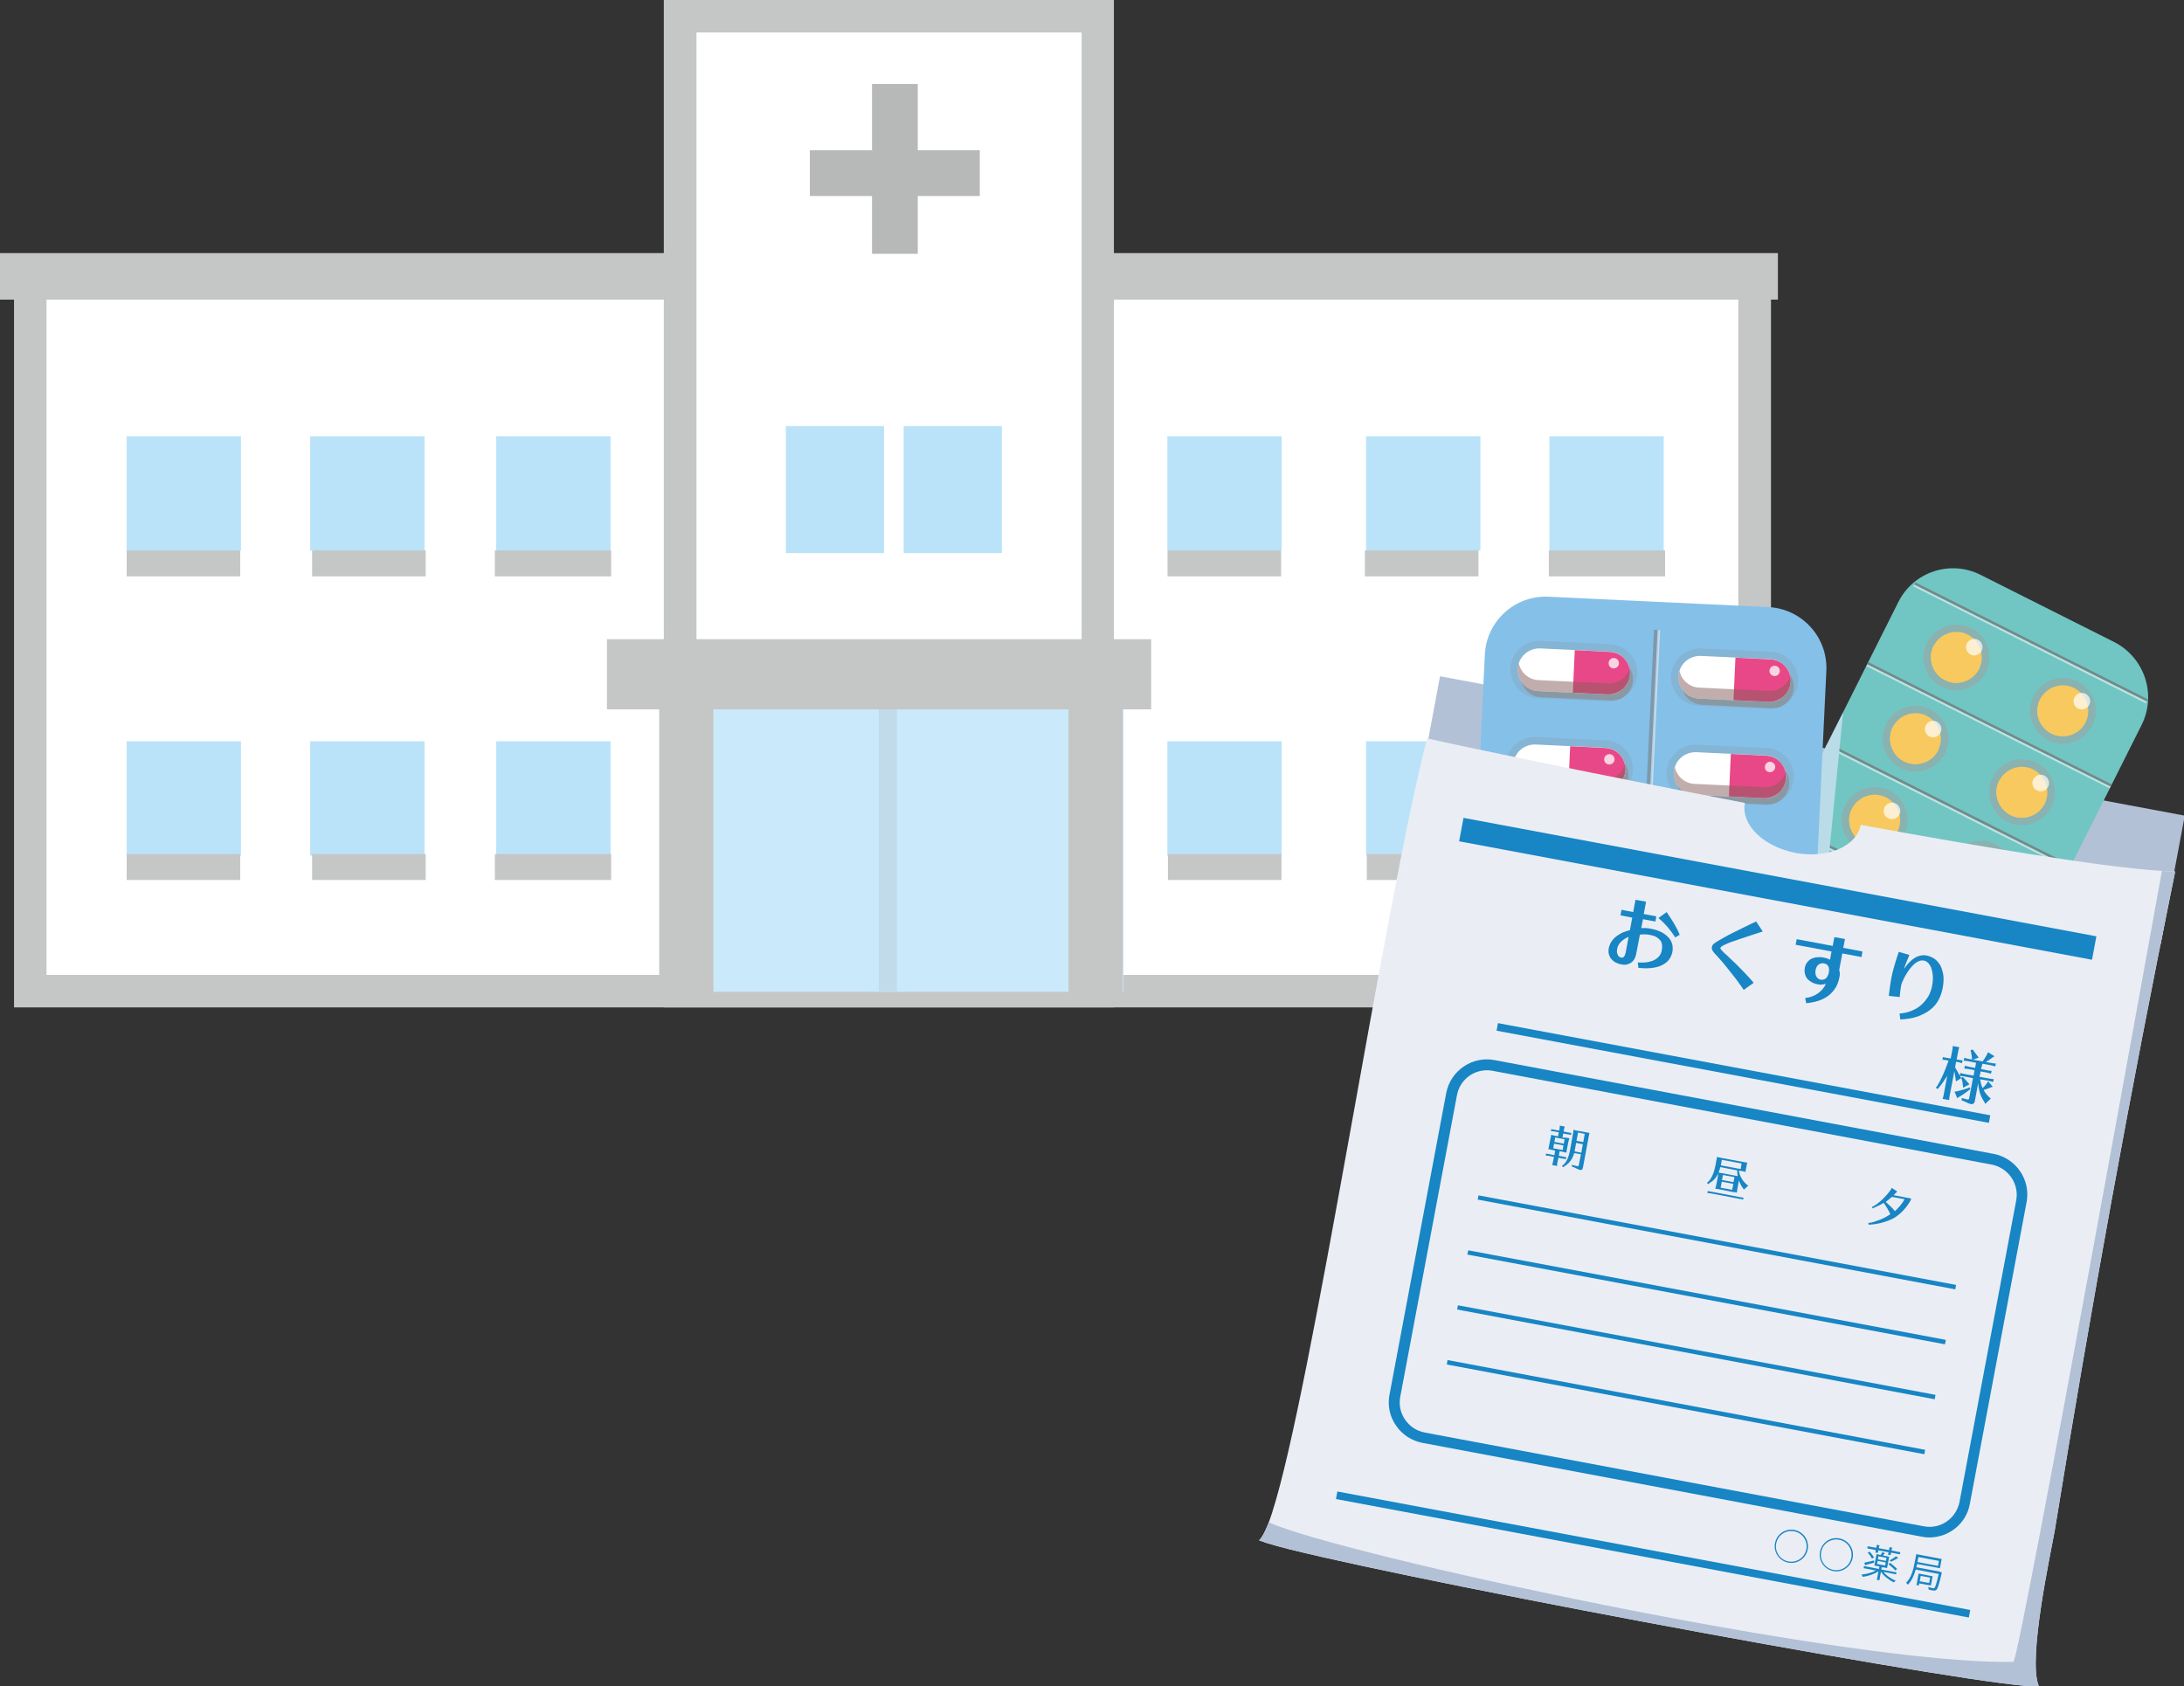 <?xml version="1.0" encoding="utf-8"?>
<!-- Generator: Adobe Illustrator 27.0.1, SVG Export Plug-In . SVG Version: 6.00 Build 0)  -->
<svg version="1.1" id="_x31_" xmlns="http://www.w3.org/2000/svg" xmlns:xlink="http://www.w3.org/1999/xlink" x="0px" y="0px"
	 viewBox="0 0 113.64 87.74" style="enable-background:new 0 0 113.64 87.74;" xml:space="preserve">
<rect x="0" y="0" width="113.64" height="87.74" fill="#333333" stroke="none"/>
<style type="text/css">
	.st0{fill:#FFFFFF;}
	.st1{fill:#C5C6C6;}
	.st2{fill:#BAE3F9;}
	.st3{fill:#CAE9FA;}
	.st4{fill:#C2DBEA;}
	.st5{fill:#B7B8B8;}
	.st6{fill:#B3C1D7;}
	.st7{fill:#71C6C3;}
	.st8{opacity:0.69;}
	.st9{fill:#727171;}
	.st10{opacity:0.53;}
	.st11{opacity:0.53;fill:#9FA0A0;}
	.st12{fill:#F7C95F;}
	.st13{opacity:0.7;fill:#FFFFFF;}
	.st14{fill:#B9DCE8;}
	.st15{fill:#85C0E9;}
	.st16{opacity:0.49;fill:#727171;}
	.st17{opacity:0.5;fill:#FFFFFF;}
	.st18{opacity:0.85;}
	.st19{opacity:0.76;fill:#8A8A8A;}
	.st20{opacity:0.2;fill:#8A8A8A;}
	.st21{fill:#E84887;}
	.st22{opacity:0.5;fill:#875C5D;}
	.st23{opacity:0.76;fill:#FFFFFF;}
	.st24{fill:#EAEEF4;}
	.st25{fill:#1885C5;}
</style>
<g>
	<g>
		<g>
			<g>
				<rect x="1.57" y="14.15" class="st0" width="89.72" height="37.43"/>
				<path class="st1" d="M92.14,52.42H0.73V13.3h91.42V52.42z M2.42,50.73h88.03V14.99H2.42V50.73z"/>
			</g>
			<rect y="13.17" class="st1" width="92.51" height="2.42"/>
			<g>
				<rect x="35.39" y="0.85" class="st0" width="21.73" height="50.73"/>
				<path class="st1" d="M57.97,52.42H34.54V0h23.42V52.42z M36.24,50.73h20.04V1.69H36.24V50.73z"/>
			</g>
			<g>
				<rect x="40.89" y="22.17" class="st2" width="5.11" height="6.61"/>
				<rect x="47.02" y="22.17" class="st2" width="5.11" height="6.61"/>
			</g>
			<rect x="6.59" y="22.7" class="st2" width="5.95" height="5.95"/>
			<rect x="16.14" y="22.7" class="st2" width="5.95" height="5.95"/>
			<rect x="25.82" y="22.7" class="st2" width="5.95" height="5.95"/>
			<rect x="60.74" y="22.7" class="st2" width="5.95" height="5.95"/>
			<rect x="71.08" y="22.7" class="st2" width="5.95" height="5.95"/>
			<rect x="80.62" y="22.7" class="st2" width="5.95" height="5.95"/>
			<rect x="6.59" y="38.57" class="st2" width="5.95" height="5.95"/>
			<rect x="16.14" y="38.57" class="st2" width="5.95" height="5.95"/>
			<rect x="25.82" y="38.57" class="st2" width="5.95" height="5.95"/>
			<rect x="60.74" y="38.57" class="st2" width="5.95" height="5.95"/>
			<rect x="71.08" y="38.57" class="st2" width="5.95" height="5.95"/>
			<rect x="80.62" y="38.57" class="st2" width="5.95" height="5.95"/>
			<rect x="34.48" y="34.83" class="st3" width="23.98" height="16.78"/>
			<rect x="45.73" y="36.01" class="st4" width="0.94" height="15.62"/>
			<rect x="34.3" y="35.2" class="st1" width="2.82" height="16.47"/>
			<rect x="55.6" y="35.2" class="st1" width="2.82" height="16.47"/>
			<rect x="31.58" y="33.26" class="st1" width="28.32" height="3.65"/>
		</g>
		<g>
			<rect x="42.14" y="7.82" class="st5" width="8.84" height="2.38"/>
			
				<rect x="42.14" y="7.59" transform="matrix(-1.836970e-16 1 -1 -1.836970e-16 55.344 -37.773)" class="st5" width="8.84" height="2.38"/>
		</g>
	</g>
	<g>
		<rect x="6.59" y="28.64" class="st1" width="5.91" height="1.35"/>
		<rect x="16.24" y="28.64" class="st1" width="5.91" height="1.35"/>
		<rect x="25.75" y="28.64" class="st1" width="6.05" height="1.35"/>
		<rect x="6.59" y="44.44" class="st1" width="5.91" height="1.35"/>
		<rect x="16.24" y="44.44" class="st1" width="5.91" height="1.35"/>
		<rect x="25.75" y="44.44" class="st1" width="6.05" height="1.35"/>
	</g>
	<g>
		<rect x="60.75" y="28.64" class="st1" width="5.91" height="1.35"/>
		<rect x="71.02" y="28.64" class="st1" width="5.91" height="1.35"/>
		<rect x="80.59" y="28.64" class="st1" width="6.05" height="1.35"/>
		<rect x="60.77" y="44.44" class="st1" width="5.91" height="1.35"/>
		<rect x="71.12" y="44.44" class="st1" width="5.91" height="1.35"/>
		<rect x="80.53" y="44.44" class="st1" width="6.05" height="1.35"/>
	</g>
</g>
<g>
	
		<rect x="73.93" y="38.8" transform="matrix(0.983 0.184 -0.184 0.983 9.395 -16.555)" class="st6" width="39.42" height="6.8"/>
	<path class="st7" d="M111.44,37.71l-1.59,3.17l-0.05,0.1l-2.06,4.1l-0.05,0.1l-2.06,4.1l-0.05,0.1l-2.06,4.1l-0.05,0.1l-1.58,3.14
		c-0.79,1.57-2.7,2.2-4.27,1.41l-4.44-2.23l-2.54-1.28c-1.57-0.79-2.2-2.7-1.41-4.27l1.58-3.14l0.05-0.1l2.06-4.1l2.11-4.21
		l0.05-0.1l1.69-3.37l0.37-0.74l0.05-0.1l1.59-3.17c0.79-1.57,2.7-2.2,4.27-1.41l6.98,3.51C111.59,34.23,112.22,36.14,111.44,37.71z
		"/>
	<g id="ライン_3_">
		<g id="ライン_4_" class="st8">
			<polygon class="st9" points="111.71,36.51 99.6,30.42 99.66,30.3 111.77,36.39 			"/>
			<polygon class="st9" points="100.99,57.71 88.93,51.65 88.99,51.53 101.05,57.59 			"/>
			<polygon class="st9" points="103.47,53.55 90.81,47.19 90.87,47.07 103.53,53.43 			"/>
			<polygon class="st9" points="105.59,49.34 92.93,42.98 92.99,42.86 105.65,49.22 			"/>
			<polygon class="st9" points="107.7,45.14 95.04,38.77 95.1,38.65 107.76,45.02 			"/>
			<polygon class="st9" points="109.81,40.93 97.15,34.57 97.21,34.45 109.87,40.81 			"/>
		</g>
		<g id="ハイライト" class="st10">
			<polygon class="st0" points="109.77,41.02 97.11,34.66 97.16,34.57 109.82,40.93 			"/>
			<polygon class="st0" points="111.66,36.6 99.56,30.51 99.6,30.42 111.71,36.51 			"/>
			<polygon class="st0" points="100.95,57.8 88.88,51.74 88.93,51.65 100.99,57.71 			"/>
			<polygon class="st0" points="103.43,53.64 90.76,47.28 90.81,47.19 103.47,53.55 			"/>
			<polygon class="st0" points="105.54,49.43 92.88,43.07 92.93,42.98 105.59,49.34 			"/>
			<polygon class="st0" points="107.65,45.23 94.99,38.86 95.04,38.77 107.7,45.14 			"/>
		</g>
	</g>
	<path class="st11" d="M101.03,35.74c-0.84-0.42-1.19-1.46-0.76-2.3c0.42-0.84,1.46-1.19,2.3-0.76c0.84,0.42,1.19,1.46,0.76,2.3
		C102.9,35.82,101.87,36.16,101.03,35.74z"/>
	<path class="st11" d="M102.39,33.02c-0.65-0.33-1.45-0.07-1.78,0.59c-0.33,0.65-0.07,1.45,0.59,1.78c0.65,0.33,1.45,0.06,1.78-0.59
		C103.31,34.15,103.05,33.35,102.39,33.02z"/>
	<path class="st11" d="M98.9,39.97c-0.84-0.42-1.19-1.46-0.76-2.3c0.42-0.84,1.46-1.19,2.3-0.76c0.84,0.42,1.19,1.46,0.76,2.3
		C100.78,40.05,99.74,40.39,98.9,39.97z"/>
	<path class="st11" d="M100.27,37.25c-0.65-0.33-1.45-0.07-1.78,0.59c-0.33,0.65-0.07,1.45,0.59,1.78c0.65,0.33,1.45,0.07,1.78-0.59
		C101.18,38.38,100.92,37.58,100.27,37.25z"/>
	<path class="st11" d="M96.77,44.2c-0.84-0.42-1.19-1.46-0.76-2.3c0.42-0.84,1.46-1.19,2.3-0.76c0.84,0.42,1.19,1.46,0.76,2.3
		C98.65,44.29,97.62,44.63,96.77,44.2z"/>
	<path class="st11" d="M98.14,41.49c-0.65-0.33-1.45-0.06-1.78,0.59c-0.33,0.65-0.07,1.45,0.59,1.78c0.65,0.33,1.45,0.07,1.78-0.59
		C99.06,42.61,98.79,41.82,98.14,41.49z"/>
	<path class="st11" d="M94.64,48.44c-0.84-0.42-1.19-1.46-0.76-2.3c0.42-0.84,1.46-1.19,2.3-0.76c0.84,0.42,1.19,1.46,0.76,2.3
		C96.52,48.52,95.49,48.86,94.64,48.44z"/>
	<path class="st11" d="M96.01,45.72c-0.65-0.33-1.45-0.06-1.78,0.59c-0.33,0.65-0.07,1.45,0.59,1.78c0.65,0.33,1.45,0.07,1.78-0.59
		C96.93,46.85,96.66,46.05,96.01,45.72z"/>
	<path class="st11" d="M92.51,52.67c-0.84-0.42-1.19-1.46-0.76-2.3c0.42-0.84,1.46-1.19,2.3-0.76c0.84,0.42,1.19,1.46,0.76,2.3
		C94.39,52.76,93.36,53.1,92.51,52.67z"/>
	<path class="st11" d="M93.88,49.96c-0.65-0.33-1.45-0.07-1.78,0.59c-0.33,0.65-0.07,1.45,0.59,1.78c0.65,0.33,1.45,0.07,1.78-0.59
		C94.8,51.08,94.54,50.29,93.88,49.96z"/>
	<path class="st11" d="M106.57,38.52c-0.84-0.42-1.19-1.46-0.76-2.3c0.42-0.84,1.46-1.19,2.3-0.76c0.84,0.42,1.19,1.46,0.76,2.3
		C108.44,38.6,107.41,38.94,106.57,38.52z"/>
	<path class="st11" d="M106.74,38.17c0.65,0.33,1.45,0.07,1.78-0.59c0.33-0.65,0.07-1.45-0.59-1.78c-0.65-0.33-1.45-0.07-1.78,0.59
		C105.82,37.05,106.08,37.84,106.74,38.17z"/>
	<path class="st11" d="M104.44,42.75c-0.84-0.42-1.19-1.46-0.76-2.3c0.42-0.84,1.46-1.19,2.3-0.76c0.84,0.42,1.19,1.46,0.76,2.3
		C106.31,42.84,105.28,43.18,104.44,42.75z"/>
	<path class="st11" d="M105.8,40.04c-0.65-0.33-1.45-0.07-1.78,0.59c-0.33,0.65-0.07,1.45,0.59,1.78c0.65,0.33,1.45,0.07,1.78-0.59
		C106.72,41.16,106.46,40.37,105.8,40.04z"/>
	<path class="st11" d="M102.31,46.99c-0.84-0.42-1.19-1.46-0.76-2.3c0.42-0.84,1.46-1.19,2.3-0.76c0.84,0.42,1.19,1.46,0.76,2.3
		C104.18,47.07,103.15,47.41,102.31,46.99z"/>
	<path class="st11" d="M103.67,44.27c-0.65-0.33-1.45-0.07-1.78,0.59c-0.33,0.65-0.06,1.45,0.59,1.78c0.65,0.33,1.45,0.07,1.78-0.59
		C104.59,45.4,104.33,44.6,103.67,44.27z"/>
	<path class="st11" d="M100.18,51.22c-0.84-0.42-1.19-1.46-0.76-2.3c0.42-0.84,1.46-1.19,2.3-0.76c0.84,0.42,1.19,1.46,0.76,2.3
		C102.06,51.3,101.02,51.65,100.18,51.22z"/>
	<path class="st11" d="M101.55,48.51c-0.65-0.33-1.45-0.07-1.78,0.59c-0.33,0.65-0.07,1.45,0.59,1.78c0.65,0.33,1.45,0.07,1.78-0.59
		C102.46,49.63,102.2,48.83,101.55,48.51z"/>
	<path class="st11" d="M98.05,55.46c-0.84-0.42-1.19-1.46-0.76-2.3c0.42-0.84,1.46-1.19,2.3-0.76c0.84,0.42,1.19,1.46,0.76,2.3
		C99.93,55.54,98.9,55.88,98.05,55.46z"/>
	<path class="st11" d="M99.42,52.74c-0.65-0.33-1.45-0.07-1.78,0.59c-0.33,0.65-0.06,1.45,0.59,1.78c0.65,0.33,1.45,0.07,1.78-0.59
		C100.34,53.87,100.07,53.07,99.42,52.74z"/>
	<path class="st12" d="M100.61,33.61c0.33-0.65,1.13-0.92,1.78-0.59c0.65,0.33,0.92,1.13,0.59,1.78c-0.33,0.65-1.13,0.92-1.78,0.59
		C100.55,35.06,100.28,34.26,100.61,33.61z"/>
	<path class="st12" d="M98.48,37.84c0.33-0.65,1.13-0.92,1.78-0.59c0.65,0.33,0.92,1.13,0.59,1.78c-0.33,0.65-1.13,0.92-1.78,0.59
		C98.42,39.3,98.16,38.5,98.48,37.84z"/>
	<path class="st12" d="M96.36,42.08c0.33-0.65,1.13-0.92,1.78-0.59c0.65,0.33,0.92,1.13,0.59,1.78c-0.33,0.65-1.13,0.92-1.78,0.59
		C96.29,43.53,96.03,42.73,96.36,42.08z"/>
	<path class="st12" d="M94.23,46.31c0.33-0.65,1.13-0.92,1.78-0.59c0.65,0.33,0.92,1.13,0.59,1.78c-0.33,0.65-1.13,0.92-1.78,0.59
		C94.16,47.76,93.9,46.97,94.23,46.31z"/>
	<path class="st12" d="M92.1,50.55c0.33-0.65,1.13-0.92,1.78-0.59c0.65,0.33,0.92,1.13,0.59,1.78c-0.33,0.65-1.13,0.92-1.78,0.59
		C92.03,52,91.77,51.2,92.1,50.55z"/>
	<path class="st12" d="M106.15,36.39c0.33-0.65,1.13-0.92,1.78-0.59c0.65,0.33,0.92,1.13,0.59,1.78c-0.33,0.65-1.13,0.92-1.78,0.59
		C106.08,37.84,105.82,37.05,106.15,36.39z"/>
	<path class="st12" d="M104.02,40.63c0.33-0.65,1.13-0.92,1.78-0.59c0.65,0.33,0.92,1.13,0.59,1.78c-0.33,0.65-1.13,0.92-1.78,0.59
		C103.96,42.08,103.69,41.28,104.02,40.63z"/>
	<path class="st12" d="M101.89,44.86c0.33-0.65,1.13-0.92,1.78-0.59c0.65,0.33,0.92,1.13,0.59,1.78c-0.33,0.65-1.13,0.92-1.78,0.59
		C101.83,46.31,101.56,45.52,101.89,44.86z"/>
	<path class="st12" d="M99.76,49.09c0.33-0.65,1.13-0.92,1.78-0.59c0.65,0.33,0.92,1.13,0.59,1.78c-0.33,0.65-1.13,0.92-1.78,0.59
		C99.7,50.55,99.44,49.75,99.76,49.09z"/>
	<path class="st12" d="M97.64,53.33c0.33-0.65,1.13-0.92,1.78-0.59c0.65,0.33,0.92,1.13,0.59,1.78c-0.33,0.65-1.13,0.92-1.78,0.59
		C97.57,54.78,97.31,53.98,97.64,53.33z"/>
	<path class="st12" d="M102.98,34.8c-0.33,0.65-1.13,0.92-1.78,0.59c-0.65-0.33-0.92-1.13-0.59-1.78c0.02-0.04,0.04-0.08,0.06-0.11
		c-0.24,0.63,0.03,1.35,0.64,1.66c0.61,0.31,1.35,0.1,1.72-0.47C103.02,34.72,103,34.76,102.98,34.8z"/>
	<path class="st12" d="M100.86,39.03c-0.33,0.65-1.13,0.92-1.78,0.59c-0.65-0.33-0.92-1.13-0.59-1.78c0.02-0.04,0.04-0.08,0.06-0.11
		c-0.24,0.63,0.03,1.35,0.64,1.66c0.61,0.31,1.35,0.1,1.71-0.47C100.89,38.96,100.88,39,100.86,39.03z"/>
	<path class="st12" d="M98.73,43.27c-0.33,0.65-1.13,0.92-1.78,0.59c-0.65-0.33-0.92-1.13-0.59-1.78c0.02-0.04,0.04-0.08,0.06-0.11
		c-0.24,0.63,0.03,1.35,0.64,1.66c0.61,0.31,1.35,0.1,1.72-0.47C98.76,43.19,98.75,43.23,98.73,43.27z"/>
	<path class="st12" d="M96.6,47.5c-0.33,0.65-1.13,0.92-1.78,0.59c-0.65-0.33-0.92-1.13-0.59-1.78c0.02-0.04,0.04-0.08,0.06-0.11
		c-0.24,0.63,0.03,1.35,0.64,1.66c0.61,0.31,1.35,0.1,1.72-0.47C96.64,47.43,96.62,47.46,96.6,47.5z"/>
	<path class="st12" d="M94.47,51.74c-0.33,0.65-1.13,0.92-1.78,0.59c-0.65-0.33-0.92-1.13-0.59-1.78c0.02-0.04,0.04-0.08,0.06-0.11
		c-0.24,0.63,0.03,1.35,0.64,1.66c0.61,0.31,1.35,0.1,1.72-0.47C94.51,51.66,94.49,51.7,94.47,51.74z"/>
	<path class="st12" d="M108.52,37.58c-0.33,0.65-1.13,0.92-1.78,0.59c-0.65-0.33-0.92-1.13-0.59-1.78c0.02-0.04,0.04-0.08,0.06-0.11
		c-0.24,0.63,0.03,1.35,0.64,1.66c0.61,0.31,1.35,0.1,1.71-0.47C108.56,37.5,108.54,37.54,108.52,37.58z"/>
	<path class="st12" d="M106.39,41.82c-0.33,0.65-1.13,0.92-1.78,0.59c-0.65-0.33-0.92-1.13-0.59-1.78c0.02-0.04,0.04-0.08,0.06-0.11
		c-0.24,0.63,0.03,1.35,0.64,1.66c0.61,0.31,1.35,0.1,1.71-0.47C106.43,41.74,106.41,41.78,106.39,41.82z"/>
	<path class="st12" d="M104.26,46.05c-0.33,0.65-1.13,0.92-1.78,0.59c-0.65-0.33-0.92-1.13-0.59-1.78c0.02-0.04,0.04-0.08,0.06-0.11
		c-0.24,0.63,0.03,1.35,0.64,1.66c0.61,0.31,1.35,0.1,1.71-0.47C104.3,45.97,104.28,46.01,104.26,46.05z"/>
	<path class="st12" d="M102.14,50.29c-0.33,0.65-1.13,0.92-1.78,0.59c-0.65-0.33-0.92-1.13-0.59-1.78c0.02-0.04,0.04-0.08,0.06-0.11
		c-0.24,0.63,0.03,1.35,0.64,1.66c0.61,0.31,1.35,0.09,1.71-0.47C102.17,50.21,102.15,50.25,102.14,50.29z"/>
	<path class="st12" d="M100.01,54.52c-0.33,0.65-1.13,0.92-1.78,0.59c-0.65-0.33-0.92-1.13-0.59-1.78c0.02-0.04,0.04-0.08,0.06-0.11
		c-0.24,0.63,0.03,1.35,0.64,1.66c0.61,0.31,1.35,0.1,1.71-0.47C100.04,54.44,100.03,54.48,100.01,54.52z"/>
	<g id="ハイライト_2_">
		<path class="st13" d="M107.94,36.29c0.11-0.21,0.37-0.3,0.58-0.19c0.21,0.11,0.3,0.37,0.19,0.58c-0.11,0.21-0.37,0.3-0.58,0.19
			C107.92,36.77,107.83,36.51,107.94,36.29z"/>
		<path class="st13" d="M105.8,40.55c0.11-0.21,0.37-0.3,0.58-0.19c0.21,0.11,0.3,0.37,0.19,0.58c-0.11,0.21-0.37,0.3-0.58,0.19
			C105.78,41.03,105.69,40.77,105.8,40.55z"/>
		<path class="st13" d="M103.66,44.81c0.11-0.21,0.37-0.3,0.58-0.19c0.21,0.11,0.3,0.37,0.19,0.58c-0.11,0.21-0.37,0.3-0.58,0.19
			C103.64,45.29,103.55,45.03,103.66,44.81z"/>
		<path class="st13" d="M101.52,49.07c0.11-0.21,0.37-0.3,0.58-0.19c0.21,0.11,0.3,0.37,0.19,0.58c-0.11,0.21-0.37,0.3-0.58,0.19
			C101.5,49.55,101.41,49.29,101.52,49.07z"/>
		<path class="st13" d="M99.38,53.33c0.11-0.21,0.37-0.3,0.58-0.19c0.21,0.11,0.3,0.37,0.19,0.58c-0.11,0.21-0.37,0.3-0.58,0.19
			C99.35,53.81,99.27,53.55,99.38,53.33z"/>
		<path class="st13" d="M102.34,33.48c0.11-0.21,0.37-0.3,0.58-0.19c0.21,0.11,0.3,0.37,0.19,0.58c-0.11,0.21-0.37,0.3-0.58,0.19
			C102.32,33.95,102.24,33.69,102.34,33.48z"/>
		<path class="st13" d="M100.2,37.74c0.11-0.21,0.37-0.3,0.58-0.19c0.21,0.11,0.3,0.37,0.19,0.58c-0.11,0.21-0.37,0.3-0.58,0.19
			C100.18,38.21,100.09,37.95,100.2,37.74z"/>
		<path class="st13" d="M98.06,42c0.11-0.21,0.37-0.3,0.58-0.19c0.21,0.11,0.3,0.37,0.19,0.58c-0.11,0.21-0.37,0.3-0.58,0.19
			C98.04,42.48,97.95,42.21,98.06,42z"/>
		<path class="st13" d="M95.92,46.26c0.11-0.21,0.37-0.3,0.58-0.19c0.21,0.11,0.3,0.37,0.19,0.58c-0.11,0.21-0.37,0.3-0.58,0.19
			C95.9,46.74,95.81,46.47,95.92,46.26z"/>
		<path class="st13" d="M93.78,50.52c0.11-0.21,0.37-0.3,0.58-0.19c0.21,0.11,0.3,0.37,0.19,0.58c-0.11,0.21-0.37,0.3-0.58,0.19
			C93.76,51,93.67,50.73,93.78,50.52z"/>
	</g>
	<path id="影_5_" class="st14" d="M94.18,54.21c-0.01,0.04-0.02,0.08-0.03,0.12c-0.16,0.63-0.51,1.18-0.98,1.59l-2.54-1.28
		c-1.57-0.79-2.2-2.7-1.41-4.27l1.58-3.14l0.05-0.1l2.06-4.1l2.11-4.21l0.05-0.1l0.83-1.64l-1.67,16.88
		C94.21,54.04,94.2,54.13,94.18,54.21z"/>
	<path id="シート_2_" class="st15" d="M90.68,59.22l-6.56-0.31l-1.6-0.08l-3.25-0.15c-1.75-0.08-3.11-1.57-3.02-3.33l1.01-21.28
		c0.08-1.75,1.57-3.11,3.33-3.02l11.42,0.54c1.75,0.08,3.11,1.57,3.02,3.33l-1.01,21.28C93.93,57.95,92.44,59.3,90.68,59.22z"/>
	<g id="ライン_2_">
		<polygon class="st16" points="85.15,57.55 84.89,57.54 86.06,32.77 86.32,32.78 		"/>
		<polygon class="st17" points="85.21,57.55 85.08,57.55 86.25,32.78 86.38,32.79 		"/>
	</g>
	<g class="st18">
		<path class="st19" d="M84.97,35.4c0-0.05,0-0.09,0-0.13c0-0.01,0-0.02,0-0.03c-0.05-0.54-0.49-0.97-1.05-1l-1.81-0.09l-1.81-0.09
			c-0.3-0.01-0.59,0.1-0.8,0.29c-0.17,0.16-0.29,0.37-0.34,0.61c0,0.01,0,0.02-0.01,0.03c-0.01,0.04-0.01,0.09-0.02,0.13v0
			c0,0,0,0,0,0l0,0c-0.03,0.61,0.44,1.13,1.05,1.16L82,36.36l1.81,0.09c0.01,0,0.02,0,0.03,0c0.3,0.01,0.57-0.1,0.77-0.29
			C84.82,35.97,84.95,35.7,84.97,35.4L84.97,35.4L84.97,35.4C84.97,35.4,84.97,35.4,84.97,35.4z"/>
		<path class="st19" d="M84.73,40.4c0-0.05,0-0.09,0-0.13c0-0.01,0-0.02,0-0.03c-0.05-0.54-0.49-0.97-1.05-1l-1.81-0.09l-1.81-0.09
			c-0.3-0.01-0.59,0.1-0.8,0.29c-0.17,0.16-0.29,0.37-0.34,0.61c0,0.01,0,0.02-0.01,0.03c-0.01,0.04-0.01,0.09-0.01,0.13
			c0,0,0,0,0,0l0,0c0,0,0,0,0,0c-0.03,0.61,0.44,1.13,1.05,1.16l1.81,0.09l1.81,0.09c0.01,0,0.02,0,0.03,0
			c0.3,0.01,0.57-0.1,0.77-0.29C84.58,40.98,84.72,40.7,84.73,40.4C84.73,40.4,84.73,40.4,84.73,40.4L84.73,40.4
			C84.73,40.4,84.73,40.4,84.73,40.4z"/>
		<path class="st19" d="M84.49,45.4c0-0.04,0-0.09,0-0.13c0-0.01,0-0.02,0-0.03c-0.05-0.54-0.49-0.97-1.05-1l-1.81-0.09l-1.81-0.09
			c-0.3-0.01-0.59,0.1-0.8,0.29c-0.17,0.16-0.29,0.37-0.34,0.61c0,0.01,0,0.02-0.01,0.03c-0.01,0.04-0.01,0.09-0.02,0.13
			c0,0,0,0,0,0l0,0c0,0,0,0,0,0c-0.03,0.61,0.44,1.13,1.05,1.16l1.81,0.09l1.81,0.09c0.01,0,0.02,0,0.03,0
			c0.3,0.01,0.57-0.1,0.77-0.29C84.34,45.98,84.48,45.71,84.49,45.4C84.49,45.4,84.49,45.4,84.49,45.4L84.49,45.4
			C84.49,45.4,84.49,45.4,84.49,45.4z"/>
		<path class="st19" d="M84.26,50.41c0-0.05,0-0.09,0-0.13c0-0.01,0-0.02,0-0.03c-0.05-0.54-0.49-0.97-1.05-1l-1.81-0.09l-1.81-0.09
			c-0.3-0.01-0.59,0.1-0.8,0.29c-0.17,0.16-0.29,0.37-0.34,0.61c0,0.01,0,0.02-0.01,0.03c-0.01,0.04-0.01,0.09-0.02,0.13
			c0,0,0,0,0,0l0,0l0,0c-0.03,0.61,0.44,1.13,1.05,1.16l1.81,0.09l1.81,0.09c0.01,0,0.02,0,0.03,0c0.3,0.01,0.57-0.1,0.77-0.29
			C84.11,50.98,84.24,50.71,84.26,50.41L84.26,50.41L84.26,50.41C84.26,50.41,84.26,50.41,84.26,50.41z"/>
		<path class="st19" d="M84.02,55.41c0-0.05,0-0.09,0-0.13c0-0.01,0-0.02,0-0.03c-0.05-0.54-0.49-0.97-1.05-1l-1.81-0.09l-1.81-0.09
			c-0.3-0.01-0.59,0.1-0.8,0.29c-0.17,0.16-0.29,0.37-0.34,0.61c0,0.01,0,0.02-0.01,0.03c-0.01,0.04-0.01,0.09-0.01,0.13
			c0,0,0,0,0,0l0,0l0,0c-0.03,0.61,0.44,1.13,1.05,1.16l1.81,0.09l1.81,0.09c0.01,0,0.02,0,0.03,0c0.3,0.01,0.57-0.1,0.77-0.29
			C83.87,55.99,84.01,55.72,84.02,55.41L84.02,55.41L84.02,55.41C84.02,55.41,84.02,55.41,84.02,55.41z"/>
		<path class="st19" d="M93.33,35.79C93.33,35.79,93.33,35.79,93.33,35.79c0-0.05,0-0.09,0-0.13c0-0.01,0-0.02,0-0.03
			c-0.05-0.54-0.49-0.97-1.05-1l-1.81-0.09l-1.81-0.09c-0.3-0.01-0.59,0.1-0.8,0.29c-0.17,0.16-0.29,0.37-0.34,0.61
			c0,0.01,0,0.02-0.01,0.03c-0.01,0.04-0.01,0.09-0.01,0.13c0,0,0,0,0,0l0,0l0,0c-0.03,0.61,0.44,1.13,1.05,1.16l1.81,0.09
			l1.81,0.09c0.01,0,0.02,0,0.03,0c0.3,0.01,0.57-0.1,0.77-0.29C93.18,36.37,93.32,36.1,93.33,35.79L93.33,35.79L93.33,35.79z"/>
		<path class="st19" d="M93.1,40.8c0-0.05,0-0.09,0-0.13c0-0.01,0-0.02,0-0.03c-0.05-0.54-0.49-0.97-1.05-1l-1.81-0.09l-1.81-0.09
			c-0.3-0.01-0.59,0.1-0.8,0.29c-0.17,0.16-0.29,0.37-0.34,0.61c0,0.01,0,0.02-0.01,0.03c-0.01,0.04-0.01,0.09-0.02,0.13v0
			c0,0,0,0,0,0l0,0c-0.03,0.61,0.44,1.13,1.05,1.16l1.81,0.09l1.81,0.09c0.01,0,0.02,0,0.03,0c0.3,0.01,0.57-0.1,0.77-0.29
			C92.95,41.37,93.08,41.1,93.1,40.8L93.1,40.8L93.1,40.8C93.1,40.8,93.1,40.8,93.1,40.8z"/>
		<path class="st19" d="M92.86,45.8c0-0.05,0-0.09,0-0.13c0-0.01,0-0.02,0-0.03c-0.05-0.54-0.49-0.97-1.05-1L90,44.56l-1.81-0.09
			c-0.3-0.01-0.59,0.1-0.8,0.29c-0.17,0.16-0.29,0.37-0.34,0.61c0,0.01,0,0.02-0.01,0.03c-0.01,0.04-0.01,0.09-0.02,0.13
			c0,0,0,0,0,0l0,0c0,0,0,0,0,0c-0.03,0.61,0.44,1.13,1.05,1.16l1.81,0.09l1.81,0.09c0.01,0,0.02,0,0.03,0
			c0.3,0.01,0.57-0.1,0.77-0.29C92.71,46.38,92.84,46.1,92.86,45.8L92.86,45.8C92.86,45.8,92.86,45.8,92.86,45.8L92.86,45.8z"/>
		<path class="st19" d="M92.62,50.8c0-0.04,0-0.09,0-0.13c0-0.01,0-0.02,0-0.03c-0.05-0.54-0.49-0.97-1.05-1l-1.81-0.09l-1.81-0.09
			c-0.3-0.01-0.59,0.1-0.8,0.29c-0.17,0.16-0.29,0.37-0.34,0.61c0,0.01,0,0.02-0.01,0.03c-0.01,0.04-0.01,0.09-0.02,0.13
			c0,0,0,0,0,0l0,0l0,0c-0.03,0.61,0.44,1.13,1.05,1.16l1.81,0.09l1.81,0.09c0.01,0,0.02,0,0.03,0c0.3,0.01,0.57-0.1,0.77-0.29
			C92.47,51.38,92.61,51.11,92.62,50.8L92.62,50.8L92.62,50.8C92.62,50.8,92.62,50.8,92.62,50.8z"/>
		<path class="st19" d="M92.38,55.81c0-0.05,0-0.09,0-0.13c0-0.01,0-0.02,0-0.03c-0.05-0.54-0.49-0.97-1.05-1l-1.81-0.09l-1.81-0.09
			c-0.3-0.01-0.59,0.1-0.8,0.29c-0.17,0.16-0.29,0.37-0.34,0.61c0,0.01,0,0.02-0.01,0.03c-0.01,0.04-0.01,0.09-0.01,0.13
			c0,0,0,0,0,0l0,0l0,0c-0.03,0.61,0.44,1.13,1.05,1.16l1.81,0.09l1.81,0.09c0.01,0,0.02,0,0.03,0c0.3,0.01,0.57-0.1,0.77-0.29
			C92.23,56.38,92.37,56.11,92.38,55.81L92.38,55.81L92.38,55.81C92.38,55.81,92.38,55.81,92.38,55.81z"/>
	</g>
	<path class="st20" d="M79.81,36.31c-0.72-0.14-1.24-0.78-1.22-1.52l0-0.03l0-0.02c0-0.05,0.01-0.1,0.02-0.15l0.01-0.03
		c0.06-0.32,0.22-0.6,0.46-0.82c0.3-0.27,0.68-0.41,1.08-0.39l3.62,0.17c0.07,0,0.14,0.01,0.21,0.02c0.03,0.01,0.06,0.01,0.09,0.02
		c0.14,0.04,0.28,0.09,0.4,0.17c0.04,0.02,0.08,0.05,0.12,0.08c0.19,0.14,0.35,0.33,0.45,0.55c0.08,0.16,0.12,0.32,0.14,0.5
		c0,0.01,0,0.03,0,0.04c0,0.06,0.01,0.11,0,0.16l0,0.02c0,0.05-0.01,0.1-0.01,0.15c-0.05,0.34-0.22,0.65-0.47,0.88
		c-0.28,0.25-0.64,0.39-1.02,0.39c-0.03,0-0.05,0-0.06,0l-3.62-0.17C79.95,36.33,79.88,36.32,79.81,36.31
		C79.81,36.31,79.81,36.31,79.81,36.31z"/>
	<path class="st20" d="M79.57,41.31c-0.72-0.14-1.24-0.79-1.22-1.52l0-0.03l0-0.02c0-0.05,0.01-0.1,0.02-0.15l0.01-0.03
		c0.06-0.32,0.22-0.6,0.46-0.82c0.3-0.27,0.68-0.41,1.08-0.39l3.62,0.17c0.07,0,0.14,0.01,0.21,0.02c0.46,0.09,0.86,0.39,1.07,0.82
		c0.08,0.16,0.12,0.32,0.14,0.5l0,0.04c0,0.06,0.01,0.11,0,0.16l0,0.02c0,0.05-0.01,0.1-0.01,0.15c-0.01,0.05-0.02,0.1-0.03,0.15
		c-0.01,0.05-0.03,0.1-0.04,0.14c-0.03,0.09-0.08,0.18-0.13,0.26c-0.07,0.12-0.17,0.23-0.27,0.33c-0.28,0.25-0.64,0.39-1.02,0.39
		c-0.02,0-0.04,0-0.06,0l-3.62-0.17C79.71,41.33,79.64,41.32,79.57,41.31L79.57,41.31z"/>
	<path class="st20" d="M79.33,46.32c-0.72-0.14-1.24-0.79-1.22-1.52l0-0.05c0-0.05,0.01-0.1,0.02-0.15l0.01-0.03
		c0.06-0.32,0.22-0.6,0.46-0.82c0.3-0.27,0.68-0.41,1.08-0.39l3.62,0.17c0.07,0,0.14,0.01,0.21,0.02c0.65,0.12,1.14,0.67,1.21,1.32
		l0,0.04c0.01,0.07,0.01,0.12,0,0.18c-0.02,0.4-0.19,0.77-0.49,1.03c-0.07,0.06-0.15,0.12-0.22,0.17c-0.24,0.15-0.51,0.22-0.79,0.22
		c-0.03,0-0.05,0-0.06,0l-3.62-0.17C79.47,46.34,79.4,46.33,79.33,46.32C79.33,46.32,79.33,46.32,79.33,46.32z"/>
	<path class="st20" d="M79.1,51.32c-0.73-0.14-1.25-0.8-1.22-1.54c0-0.06,0.01-0.11,0.02-0.18l0.01-0.03
		c0.06-0.32,0.22-0.6,0.46-0.82c0.3-0.27,0.68-0.41,1.08-0.39l3.62,0.17c0.07,0,0.14,0.01,0.21,0.02c0.65,0.12,1.14,0.66,1.21,1.32
		l0,0.04c0,0.04,0,0.08,0,0.11l0,0.01l0,0.09c-0.03,0.39-0.2,0.74-0.48,1c-0.28,0.25-0.64,0.39-1.02,0.39c-0.03,0-0.05,0-0.06,0
		l-3.62-0.17C79.23,51.34,79.16,51.33,79.1,51.32L79.1,51.32z"/>
	<path class="st20" d="M78.86,56.32c-0.72-0.14-1.24-0.78-1.22-1.52l0-0.03l0-0.02c0-0.05,0.01-0.1,0.02-0.15
		c0-0.01,0-0.03,0.01-0.04c0.06-0.32,0.22-0.6,0.46-0.82c0.3-0.27,0.68-0.41,1.08-0.39l3.62,0.17c0.07,0,0.14,0.01,0.21,0.02
		c0.65,0.12,1.14,0.66,1.21,1.32l0,0.04c0,0.07,0.01,0.12,0,0.18l0,0.03c-0.03,0.39-0.2,0.74-0.48,1c-0.28,0.25-0.64,0.39-1.02,0.39
		c-0.02,0-0.04,0-0.06,0l-3.62-0.17C79,56.34,78.93,56.34,78.86,56.32z"/>
	<path class="st20" d="M88.17,36.71c-0.72-0.14-1.24-0.78-1.22-1.52l0-0.03l0-0.02c0-0.05,0.01-0.1,0.02-0.15
		c0-0.01,0-0.03,0.01-0.04c0.06-0.32,0.22-0.6,0.46-0.82c0.3-0.27,0.68-0.41,1.08-0.39l3.62,0.17c0.07,0,0.14,0.01,0.21,0.02
		c0.65,0.12,1.14,0.66,1.21,1.32l0,0.04c0,0.01,0,0.03,0,0.04l0.01,0.01l-0.01,0.16c-0.03,0.39-0.2,0.74-0.48,1
		c-0.28,0.25-0.64,0.39-1.02,0.39c-0.02,0-0.04,0-0.06,0l-3.62-0.17C88.31,36.73,88.24,36.72,88.17,36.71L88.17,36.71z"/>
	<path class="st20" d="M87.94,41.71c-0.72-0.14-1.24-0.78-1.22-1.52l0-0.03l0-0.02c0-0.05,0.01-0.1,0.02-0.15l0.01-0.03
		c0.06-0.32,0.22-0.6,0.46-0.82c0.3-0.27,0.68-0.41,1.08-0.39l3.62,0.17c0.07,0,0.14,0.01,0.21,0.02c0.65,0.12,1.14,0.66,1.21,1.32
		l0,0.04c0,0.06,0.01,0.11,0,0.16l0,0.03l0,0.02c0,0.04-0.01,0.08-0.01,0.12c-0.05,0.34-0.22,0.65-0.47,0.88
		c-0.28,0.25-0.64,0.39-1.02,0.39c-0.02,0-0.03,0-0.05,0l-3.62-0.17C88.07,41.73,88,41.72,87.94,41.71z"/>
	<path class="st20" d="M87.7,46.71c-0.71-0.13-1.22-0.76-1.22-1.47l0,0l0-0.04l0-0.03l0-0.02c0-0.05,0.01-0.1,0.02-0.15l0.01-0.03
		c0.06-0.32,0.22-0.6,0.46-0.82c0.3-0.27,0.68-0.41,1.08-0.39l3.62,0.17c0.07,0,0.14,0.01,0.21,0.02c0.65,0.12,1.14,0.66,1.21,1.32
		l0,0.04c0,0.07,0.01,0.13,0,0.18c-0.02,0.4-0.19,0.77-0.49,1.03c-0.28,0.25-0.64,0.39-1.02,0.39c-0.03,0-0.05,0-0.06,0l-3.62-0.17
		C87.84,46.73,87.77,46.72,87.7,46.71L87.7,46.71z"/>
	<path class="st20" d="M87.46,51.72c-0.72-0.14-1.24-0.79-1.22-1.52l0-0.03l0-0.02c0-0.05,0.01-0.1,0.02-0.15l0.01-0.03
		c0.06-0.32,0.22-0.6,0.46-0.82c0.3-0.27,0.68-0.41,1.08-0.39l3.62,0.17c0.07,0,0.14,0.01,0.21,0.02c0.13,0.02,0.25,0.06,0.37,0.12
		c0.13,0.06,0.25,0.14,0.36,0.24c0.11,0.1,0.2,0.21,0.27,0.33c0.1,0.17,0.17,0.35,0.2,0.54c0,0.02,0.01,0.05,0.01,0.07l0.01,0.05
		c0,0.04,0,0.08,0,0.11l0,0.01l0,0.06c0,0.05-0.01,0.1-0.01,0.15c-0.05,0.34-0.22,0.65-0.47,0.88c-0.28,0.25-0.64,0.39-1.02,0.39
		c-0.02,0-0.04,0-0.06,0l-3.62-0.17C87.6,51.74,87.53,51.73,87.46,51.72L87.46,51.72z"/>
	<path class="st20" d="M87.22,56.72c-0.73-0.14-1.25-0.8-1.22-1.54l0-0.03c0-0.05,0.01-0.1,0.02-0.15l0.01-0.04
		c0.06-0.32,0.22-0.6,0.46-0.82c0.3-0.27,0.68-0.41,1.08-0.39l3.62,0.17c0.07,0,0.14,0.01,0.21,0.02c0.65,0.12,1.14,0.66,1.21,1.32
		l0,0.04c0,0.07,0.01,0.12,0,0.18l0,0.03c-0.03,0.39-0.2,0.74-0.48,1c-0.28,0.25-0.64,0.39-1.02,0.39c-0.02,0-0.03,0-0.05,0
		l-3.62-0.17C87.36,56.74,87.29,56.73,87.22,56.72z"/>
	<g>
		<path class="st0" d="M83.76,33.91l-3.62-0.17c-0.3-0.01-0.59,0.1-0.8,0.29c-0.21,0.19-0.35,0.46-0.36,0.77
			c-0.03,0.61,0.44,1.13,1.05,1.16l3.62,0.17c0.01,0,0.02,0,0.03,0c0.3,0.01,0.57-0.1,0.77-0.29c0.21-0.19,0.35-0.46,0.36-0.77
			C84.84,34.45,84.36,33.94,83.76,33.91z"/>
		<path class="st21" d="M84.81,35.07c-0.01,0.3-0.15,0.58-0.36,0.77c-0.21,0.18-0.47,0.29-0.77,0.29c-0.01,0-0.02,0-0.03,0
			l-1.81-0.09l0.1-2.21l1.81,0.09C84.36,33.94,84.84,34.45,84.81,35.07z"/>
		<path class="st22" d="M84.81,35.07c-0.01,0.3-0.15,0.58-0.36,0.77c-0.21,0.18-0.47,0.29-0.77,0.29c-0.01,0-0.02,0-0.03,0
			l-3.62-0.17c-0.61-0.03-1.08-0.55-1.05-1.16c0-0.1,0.02-0.19,0.05-0.28c0.1,0.48,0.52,0.85,1.03,0.87l3.62,0.17
			c0.01,0,0.02,0,0.03,0c0.3,0.01,0.57-0.1,0.77-0.29c0.14-0.13,0.25-0.3,0.31-0.48C84.8,34.87,84.81,34.97,84.81,35.07z"/>
		<path class="st23" d="M83.7,34.5c0.01-0.15,0.13-0.27,0.28-0.26c0.15,0.01,0.26,0.13,0.26,0.28c-0.01,0.15-0.13,0.26-0.28,0.26
			C83.81,34.78,83.7,34.65,83.7,34.5z"/>
	</g>
	<g>
		<path class="st0" d="M83.52,38.91l-3.62-0.17c-0.3-0.01-0.59,0.1-0.8,0.29c-0.21,0.19-0.35,0.46-0.36,0.77
			c-0.03,0.61,0.44,1.13,1.05,1.16l3.62,0.17c0.01,0,0.02,0,0.03,0c0.3,0.01,0.57-0.1,0.77-0.29c0.21-0.19,0.35-0.46,0.36-0.77
			C84.6,39.46,84.13,38.94,83.52,38.91z"/>
		<path class="st21" d="M84.57,40.07c-0.01,0.3-0.15,0.58-0.36,0.77c-0.21,0.19-0.47,0.29-0.77,0.29c-0.01,0-0.02,0-0.03,0
			l-1.81-0.09l0.1-2.21l1.81,0.09C84.13,38.94,84.6,39.46,84.57,40.07z"/>
		<path class="st22" d="M84.57,40.07c-0.01,0.3-0.15,0.58-0.36,0.77c-0.21,0.18-0.47,0.29-0.77,0.29c-0.01,0-0.02,0-0.03,0
			l-3.62-0.17c-0.61-0.03-1.08-0.55-1.05-1.16c0-0.1,0.02-0.19,0.05-0.28c0.1,0.48,0.52,0.85,1.03,0.87l3.62,0.17
			c0.01,0,0.02,0,0.03,0c0.3,0.01,0.57-0.1,0.77-0.29c0.14-0.13,0.25-0.3,0.31-0.48C84.57,39.87,84.57,39.97,84.57,40.07z"/>
		<path class="st23" d="M83.47,39.5c0.01-0.15,0.13-0.26,0.28-0.26c0.15,0.01,0.26,0.13,0.26,0.28c-0.01,0.15-0.13,0.26-0.28,0.26
			C83.58,39.78,83.46,39.65,83.47,39.5z"/>
	</g>
	<g>
		<path class="st0" d="M83.28,43.91l-3.62-0.17c-0.3-0.01-0.59,0.1-0.8,0.29c-0.21,0.19-0.35,0.46-0.36,0.77
			c-0.03,0.61,0.44,1.13,1.05,1.16l3.62,0.17c0.01,0,0.02,0,0.03,0c0.3,0.01,0.57-0.1,0.77-0.29c0.21-0.19,0.35-0.46,0.36-0.77
			C84.36,44.46,83.89,43.94,83.28,43.91z"/>
		<path class="st21" d="M84.33,45.07c-0.01,0.3-0.15,0.57-0.36,0.77c-0.21,0.19-0.47,0.29-0.77,0.29c-0.01,0-0.02,0-0.03,0
			l-1.81-0.09l0.1-2.21l1.81,0.09C83.89,43.94,84.36,44.46,84.33,45.07z"/>
		<path class="st22" d="M84.33,45.07c-0.01,0.3-0.15,0.58-0.36,0.77c-0.21,0.18-0.47,0.29-0.77,0.29c-0.01,0-0.02,0-0.03,0
			l-3.62-0.17c-0.61-0.03-1.08-0.55-1.05-1.16c0-0.1,0.02-0.19,0.05-0.28c0.1,0.48,0.52,0.85,1.03,0.87l3.62,0.17
			c0.01,0,0.02,0,0.03,0c0.3,0.01,0.57-0.1,0.77-0.29c0.14-0.13,0.25-0.3,0.31-0.48C84.33,44.88,84.34,44.97,84.33,45.07z"/>
		<path class="st23" d="M83.23,44.51c0.01-0.15,0.13-0.26,0.28-0.26c0.15,0.01,0.26,0.13,0.26,0.28c-0.01,0.15-0.13,0.27-0.28,0.26
			C83.34,44.78,83.22,44.66,83.23,44.51z"/>
	</g>
	<g>
		<path class="st0" d="M83.04,48.92l-3.62-0.17c-0.3-0.01-0.59,0.1-0.8,0.29c-0.21,0.19-0.35,0.46-0.36,0.77
			c-0.03,0.61,0.44,1.13,1.05,1.16l3.62,0.17c0.01,0,0.02,0,0.03,0c0.3,0.01,0.57-0.1,0.77-0.29c0.21-0.19,0.35-0.46,0.36-0.77
			C84.13,49.46,83.65,48.95,83.04,48.92z"/>
		<path class="st21" d="M84.1,50.08c-0.01,0.3-0.15,0.58-0.36,0.77c-0.21,0.18-0.47,0.29-0.77,0.29c-0.01,0-0.02,0-0.03,0
			l-1.81-0.09l0.1-2.21l1.81,0.09C83.65,48.95,84.13,49.46,84.1,50.08z"/>
		<path class="st22" d="M84.1,50.08c-0.01,0.3-0.15,0.58-0.36,0.77c-0.21,0.19-0.47,0.29-0.77,0.29c-0.01,0-0.02,0-0.03,0
			l-3.62-0.17c-0.61-0.03-1.08-0.55-1.05-1.16c0-0.1,0.02-0.19,0.05-0.28c0.1,0.48,0.52,0.85,1.03,0.87l3.62,0.17
			c0.01,0,0.02,0,0.03,0c0.3,0.01,0.57-0.1,0.77-0.29c0.14-0.13,0.25-0.3,0.31-0.48C84.09,49.88,84.1,49.98,84.1,50.08z"/>
		<path class="st23" d="M82.99,49.51c0.01-0.15,0.13-0.26,0.28-0.26c0.15,0.01,0.26,0.13,0.26,0.28c-0.01,0.15-0.13,0.27-0.28,0.26
			C83.1,49.79,82.99,49.66,82.99,49.51z"/>
	</g>
	<g>
		<path class="st0" d="M82.81,53.92l-3.62-0.17c-0.3-0.01-0.59,0.1-0.8,0.29c-0.21,0.19-0.35,0.46-0.36,0.77
			c-0.03,0.61,0.44,1.13,1.05,1.16l3.62,0.17c0.01,0,0.02,0,0.03,0c0.3,0.01,0.57-0.1,0.77-0.29c0.21-0.19,0.35-0.46,0.36-0.77
			C83.89,54.47,83.42,53.95,82.81,53.92z"/>
		<path class="st21" d="M83.86,55.08c-0.01,0.3-0.15,0.58-0.36,0.77c-0.21,0.18-0.47,0.29-0.77,0.29c-0.01,0-0.02,0-0.03,0
			l-1.81-0.09l0.1-2.21l1.81,0.09C83.42,53.95,83.89,54.47,83.86,55.08z"/>
		<path class="st22" d="M83.86,55.08c-0.01,0.3-0.15,0.58-0.36,0.77c-0.21,0.18-0.47,0.29-0.77,0.29c-0.01,0-0.02,0-0.03,0
			l-3.62-0.17c-0.61-0.03-1.08-0.55-1.05-1.16c0-0.1,0.02-0.19,0.05-0.28c0.1,0.48,0.52,0.85,1.03,0.87l3.62,0.17
			c0.01,0,0.02,0,0.03,0c0.3,0.01,0.57-0.1,0.77-0.29c0.14-0.13,0.25-0.3,0.31-0.48C83.86,54.88,83.86,54.98,83.86,55.08z"/>
		<path class="st23" d="M82.76,54.51c0.01-0.15,0.13-0.26,0.28-0.26c0.15,0.01,0.26,0.13,0.26,0.28c-0.01,0.15-0.13,0.26-0.28,0.26
			C82.86,54.79,82.75,54.66,82.76,54.51z"/>
	</g>
	<g>
		<path class="st0" d="M92.12,34.3l-3.62-0.17c-0.3-0.01-0.59,0.1-0.8,0.29c-0.21,0.19-0.35,0.46-0.36,0.77
			c-0.03,0.61,0.44,1.13,1.05,1.16l3.62,0.17c0.01,0,0.02,0,0.03,0c0.3,0.01,0.57-0.1,0.77-0.29c0.21-0.19,0.35-0.46,0.36-0.77
			C93.2,34.85,92.73,34.33,92.12,34.3z"/>
		<path class="st21" d="M93.17,35.46c-0.01,0.3-0.15,0.58-0.36,0.77c-0.21,0.18-0.47,0.29-0.77,0.29c-0.01,0-0.02,0-0.03,0
			l-1.81-0.09l0.1-2.21l1.81,0.09C92.73,34.33,93.2,34.85,93.17,35.46z"/>
		<path class="st22" d="M93.17,35.46c-0.01,0.3-0.15,0.58-0.36,0.77c-0.21,0.19-0.47,0.29-0.77,0.29c-0.01,0-0.02,0-0.03,0
			l-3.62-0.17c-0.61-0.03-1.08-0.55-1.05-1.16c0-0.1,0.02-0.19,0.05-0.28c0.1,0.48,0.52,0.85,1.03,0.87l3.62,0.17
			c0.01,0,0.02,0,0.03,0c0.3,0.01,0.57-0.1,0.77-0.29c0.14-0.13,0.25-0.3,0.31-0.48C93.17,35.27,93.18,35.36,93.17,35.46z"/>
		<path class="st23" d="M92.07,34.9c0.01-0.15,0.13-0.26,0.28-0.26c0.15,0.01,0.26,0.13,0.26,0.28c-0.01,0.15-0.13,0.26-0.28,0.26
			C92.18,35.17,92.06,35.04,92.07,34.9z"/>
	</g>
	<g>
		<path class="st0" d="M91.88,39.31l-3.62-0.17c-0.3-0.01-0.59,0.1-0.8,0.29c-0.21,0.19-0.35,0.46-0.36,0.77
			c-0.03,0.61,0.44,1.13,1.05,1.16l3.62,0.17c0.01,0,0.02,0,0.03,0c0.3,0.01,0.57-0.1,0.77-0.29c0.21-0.19,0.35-0.46,0.36-0.77
			C92.96,39.85,92.49,39.34,91.88,39.31z"/>
		<path class="st21" d="M92.93,40.47c-0.01,0.3-0.15,0.58-0.36,0.77c-0.21,0.18-0.47,0.29-0.77,0.29c-0.01,0-0.02,0-0.03,0
			l-1.81-0.09l0.1-2.21l1.81,0.09C92.49,39.34,92.96,39.85,92.93,40.47z"/>
		<path class="st22" d="M92.93,40.47c-0.01,0.3-0.15,0.58-0.36,0.77c-0.21,0.18-0.47,0.29-0.77,0.29c-0.01,0-0.02,0-0.03,0
			l-3.62-0.17c-0.61-0.03-1.08-0.55-1.05-1.16c0-0.1,0.02-0.19,0.05-0.28c0.1,0.48,0.52,0.85,1.03,0.87l3.62,0.17
			c0.01,0,0.02,0,0.03,0c0.3,0.01,0.57-0.1,0.77-0.29c0.14-0.13,0.25-0.3,0.31-0.48C92.93,40.27,92.94,40.37,92.93,40.47z"/>
		<path class="st23" d="M91.83,39.9c0.01-0.15,0.13-0.27,0.28-0.26c0.15,0.01,0.27,0.13,0.26,0.28c-0.01,0.15-0.13,0.26-0.28,0.26
			C91.94,40.18,91.82,40.05,91.83,39.9z"/>
	</g>
	<g>
		<path class="st0" d="M91.65,44.31l-3.62-0.17c-0.3-0.01-0.59,0.1-0.8,0.29c-0.21,0.19-0.35,0.46-0.36,0.77
			c-0.03,0.61,0.44,1.13,1.05,1.16l3.62,0.17c0.01,0,0.02,0,0.03,0c0.3,0.01,0.57-0.1,0.77-0.29c0.21-0.19,0.35-0.46,0.36-0.77
			C92.73,44.86,92.25,44.34,91.65,44.31z"/>
		<path class="st21" d="M92.7,45.47c-0.01,0.3-0.15,0.58-0.36,0.77c-0.21,0.19-0.47,0.29-0.77,0.29c-0.01,0-0.02,0-0.03,0
			l-1.81-0.09l0.1-2.21l1.81,0.09C92.25,44.34,92.73,44.86,92.7,45.47z"/>
		<path class="st22" d="M92.7,45.47c-0.01,0.3-0.15,0.58-0.36,0.77c-0.21,0.18-0.47,0.29-0.77,0.29c-0.01,0-0.02,0-0.03,0
			l-3.62-0.17c-0.61-0.03-1.08-0.55-1.05-1.16c0-0.1,0.02-0.19,0.05-0.28c0.1,0.48,0.52,0.85,1.03,0.87l3.62,0.17
			c0.01,0,0.02,0,0.03,0c0.3,0.01,0.57-0.1,0.77-0.29c0.14-0.13,0.25-0.3,0.31-0.48C92.69,45.27,92.7,45.37,92.7,45.47z"/>
		<path class="st23" d="M91.59,44.9c0.01-0.15,0.13-0.26,0.28-0.26c0.15,0.01,0.27,0.13,0.26,0.28c-0.01,0.15-0.13,0.26-0.28,0.26
			C91.7,45.18,91.59,45.05,91.59,44.9z"/>
	</g>
	<g>
		<path class="st0" d="M91.41,49.31l-3.62-0.17c-0.3-0.01-0.59,0.1-0.8,0.29c-0.21,0.19-0.35,0.46-0.36,0.77
			c-0.03,0.61,0.44,1.13,1.05,1.16l3.62,0.17c0.01,0,0.02,0,0.03,0c0.3,0.01,0.57-0.1,0.77-0.29c0.21-0.19,0.35-0.46,0.36-0.77
			C92.49,49.86,92.02,49.34,91.41,49.31z"/>
		<path class="st21" d="M92.46,50.47c-0.01,0.3-0.15,0.58-0.36,0.77c-0.21,0.18-0.47,0.29-0.77,0.29c-0.01,0-0.02,0-0.03,0
			l-1.81-0.09l0.1-2.21l1.81,0.09C92.02,49.34,92.49,49.86,92.46,50.47z"/>
		<path class="st22" d="M92.46,50.47c-0.01,0.3-0.15,0.58-0.36,0.77c-0.21,0.18-0.47,0.29-0.77,0.29c-0.01,0-0.02,0-0.03,0
			l-3.62-0.17c-0.61-0.03-1.08-0.55-1.05-1.16c0-0.1,0.02-0.19,0.05-0.28c0.1,0.48,0.52,0.85,1.03,0.87l3.62,0.17
			c0.01,0,0.02,0,0.03,0c0.3,0.01,0.57-0.1,0.77-0.29c0.14-0.13,0.25-0.3,0.31-0.48C92.46,50.28,92.47,50.37,92.46,50.47z"/>
		<path class="st23" d="M91.36,49.91c0.01-0.15,0.13-0.26,0.28-0.26c0.15,0.01,0.26,0.13,0.26,0.28c-0.01,0.15-0.13,0.26-0.28,0.26
			C91.47,50.18,91.35,50.06,91.36,49.91z"/>
	</g>
	<g>
		<path class="st0" d="M91.17,54.32l-3.62-0.17c-0.3-0.01-0.59,0.1-0.8,0.29c-0.21,0.19-0.35,0.46-0.36,0.77
			c-0.03,0.61,0.44,1.13,1.05,1.16l3.62,0.17c0.01,0,0.02,0,0.03,0c0.3,0.01,0.57-0.1,0.77-0.29c0.21-0.19,0.35-0.46,0.36-0.77
			C92.25,54.86,91.78,54.35,91.17,54.32z"/>
		<path class="st21" d="M92.22,55.48c-0.01,0.3-0.15,0.58-0.36,0.77c-0.21,0.18-0.47,0.29-0.77,0.29c-0.01,0-0.02,0-0.03,0
			l-1.81-0.09l0.1-2.21l1.81,0.09C91.78,54.35,92.25,54.86,92.22,55.48z"/>
		<path class="st22" d="M92.22,55.48c-0.01,0.3-0.15,0.58-0.36,0.77c-0.21,0.18-0.47,0.29-0.77,0.29c-0.01,0-0.02,0-0.03,0
			l-3.62-0.17c-0.61-0.03-1.08-0.55-1.05-1.16c0-0.1,0.02-0.19,0.05-0.28c0.1,0.48,0.52,0.85,1.03,0.87l3.62,0.17
			c0.01,0,0.02,0,0.03,0c0.3,0.01,0.57-0.1,0.77-0.29c0.14-0.13,0.25-0.3,0.31-0.48C92.22,55.28,92.23,55.38,92.22,55.48z"/>
		<path class="st23" d="M91.12,54.91c0.01-0.15,0.13-0.26,0.28-0.26c0.15,0.01,0.26,0.13,0.26,0.28c-0.01,0.15-0.13,0.26-0.28,0.26
			C91.23,55.19,91.11,55.06,91.12,54.91z"/>
	</g>
	<g>
		<path class="st24" d="M106.08,87.72c-0.01,0.01-0.04,0.02-0.09,0.02c-1.93,0.21-30.98-5.15-38.92-7.13
			c-0.45-0.11-0.83-0.22-1.12-0.31c0,0-0.01,0-0.01,0c-0.18-0.06-0.32-0.11-0.43-0.15c0,0,0,0,0.01-0.01
			c0.13-0.11,0.28-0.39,0.45-0.8c0.02-0.04,0.03-0.08,0.05-0.13c0.06-0.15,0.11-0.32,0.17-0.49c2.07-6.42,5.87-31.86,8.07-40.3
			c1.44,0.34,8.63,1.84,16.53,3.36l0,0.01c-0.21,1.12,0.97,2.27,2.64,2.59c1.66,0.31,3.18-0.34,3.39-1.46l0,0
			c6.53,1.2,12.68,2.21,15.67,2.4c0.25,0.02,0.48,0.03,0.69,0.03c-2.36,11.57-4.38,22.66-6.27,34.32
			C106.71,80.8,105.5,86.33,106.08,87.72z"/>
		<path class="st6" d="M106.08,87.72c-0.01,0.01-0.04,0.02-0.09,0.02c-1.93,0.21-30.98-5.15-38.92-7.13
			c-0.45-0.11-0.83-0.22-1.12-0.31c0,0-0.01,0-0.01,0c-0.15-0.05-0.29-0.1-0.43-0.15c0,0,0,0,0.01-0.01
			c0.13-0.11,0.28-0.39,0.45-0.8c0.02-0.04,0.03-0.08,0.05-0.13c3.47,1.62,30.21,7.45,38.75,7.26c0.42-0.7,7.72-41.15,7.72-41.15
			c0.25,0.02,0.48,0.03,0.69,0.03c-2.36,11.57-4.38,22.66-6.27,34.32C106.71,80.8,105.5,86.33,106.08,87.72z"/>
		
			<rect x="75.71" y="45.67" transform="matrix(0.983 0.184 -0.184 0.983 10.131 -16.267)" class="st25" width="33.5" height="1.24"/>
		
			<rect x="69.21" y="80.72" transform="matrix(0.983 0.184 -0.184 0.983 16.407 -14.473)" class="st25" width="33.5" height="0.4"/>
		
			<rect x="77.64" y="55.67" transform="matrix(0.983 0.184 -0.184 0.983 11.867 -15.771)" class="st25" width="26.06" height="0.4"/>
		<path class="st25" d="M100.39,80c-0.13,0-0.26-0.01-0.4-0.04l-25.97-4.88c-0.57-0.11-1.06-0.43-1.38-0.9
			c-0.33-0.47-0.45-1.05-0.34-1.61l2.95-15.69c0.22-1.17,1.36-1.94,2.51-1.72l25.97,4.88c1.17,0.22,1.94,1.35,1.72,2.51l-2.95,15.69
			C102.32,79.28,101.41,80,100.39,80z M77.37,55.69c-0.75,0-1.42,0.53-1.56,1.3l-2.95,15.69c-0.08,0.42,0.01,0.84,0.25,1.19
			c0.24,0.35,0.6,0.59,1.02,0.67l25.97,4.88c0.87,0.17,1.69-0.41,1.86-1.27l2.95-15.69c0.16-0.86-0.41-1.69-1.27-1.86l-25.97-4.88
			C77.56,55.7,77.47,55.69,77.37,55.69z"/>
		<polygon class="st25" points="101.74,67.09 76.89,62.42 76.93,62.2 101.78,66.86 		"/>
		<polygon class="st25" points="101.2,69.95 76.35,65.28 76.4,65.06 101.25,69.72 		"/>
		<polygon class="st25" points="100.67,72.81 75.82,68.14 75.86,67.92 100.71,72.58 		"/>
		<polygon class="st25" points="100.13,75.67 75.28,71 75.32,70.77 100.17,75.44 		"/>
		<g id="文字_1_">
			<g>
				<path class="st25" d="M86.14,47.95l-0.65-0.12l-0.09,0.46c0.07,0,0.15,0,0.25,0c0.1,0.01,0.19,0.02,0.27,0.04
					c0.21,0.04,0.39,0.1,0.56,0.19c0.16,0.09,0.28,0.19,0.37,0.3c0.09,0.11,0.14,0.23,0.17,0.35c0.02,0.12,0.02,0.24,0,0.36
					c-0.04,0.19-0.12,0.35-0.24,0.48c-0.12,0.12-0.27,0.21-0.44,0.27c-0.17,0.06-0.36,0.09-0.54,0.1c-0.19,0.01-0.37,0-0.55-0.02
					l-0.03-0.28c0.12,0.01,0.25,0.01,0.38,0c0.13-0.01,0.25-0.04,0.38-0.08c0.12-0.05,0.23-0.12,0.32-0.21
					c0.09-0.09,0.15-0.22,0.17-0.36c0.02-0.1,0.02-0.19,0.01-0.27c-0.01-0.08-0.04-0.16-0.09-0.23c-0.06-0.07-0.13-0.13-0.22-0.18
					c-0.09-0.05-0.19-0.08-0.3-0.1c-0.09-0.02-0.18-0.03-0.28-0.03c-0.09,0-0.18,0-0.26,0.01l-0.2,1.04
					c-0.02,0.09-0.05,0.17-0.09,0.24c-0.05,0.07-0.1,0.14-0.17,0.18c-0.07,0.05-0.15,0.08-0.23,0.1c-0.09,0.02-0.19,0.01-0.29-0.01
					c-0.11-0.02-0.21-0.06-0.29-0.1c-0.09-0.05-0.17-0.12-0.23-0.19c-0.06-0.08-0.1-0.17-0.12-0.26c-0.02-0.09-0.02-0.2,0-0.3
					c0.03-0.13,0.08-0.26,0.17-0.38c0.08-0.11,0.19-0.21,0.31-0.29c0.12-0.08,0.24-0.14,0.36-0.18c0.12-0.04,0.2-0.07,0.26-0.08
					l0.12-0.65l-0.61-0.12l0.05-0.29l0.61,0.12l0.12-0.64l0.55,0.1l-0.12,0.64l0.65,0.12L86.14,47.95z M84.14,49.57
					c0.01,0.05,0.03,0.1,0.05,0.14c0.02,0.04,0.05,0.07,0.08,0.08c0.03,0.02,0.06,0.03,0.09,0.04c0.06,0.01,0.1-0.01,0.14-0.05
					c0.04-0.05,0.07-0.12,0.09-0.22l0.15-0.81c-0.15,0.06-0.29,0.15-0.4,0.26c-0.11,0.11-0.18,0.24-0.2,0.4
					C84.13,49.46,84.13,49.52,84.14,49.57z M87.17,48.78c-0.12-0.18-0.25-0.36-0.38-0.52c-0.14-0.16-0.3-0.33-0.5-0.49l0.43-0.31
					c0.15,0.22,0.28,0.42,0.39,0.6c0.11,0.19,0.21,0.38,0.29,0.58L87.17,48.78z"/>
				<path class="st25" d="M91.72,48.47c-0.18,0.06-0.37,0.12-0.56,0.18c-0.19,0.06-0.39,0.13-0.6,0.2
					c-0.21,0.07-0.38,0.13-0.52,0.18c-0.14,0.06-0.25,0.1-0.32,0.14c-0.06,0.03-0.1,0.05-0.14,0.08c-0.04,0.03-0.06,0.05-0.06,0.07
					c-0.01,0.03,0.01,0.06,0.04,0.1c0.03,0.03,0.08,0.08,0.13,0.14c0.03,0.04,0.08,0.07,0.12,0.11c0.05,0.04,0.1,0.09,0.16,0.15
					c0.06,0.05,0.11,0.11,0.18,0.17c0.06,0.06,0.15,0.14,0.26,0.25c0.11,0.11,0.24,0.24,0.39,0.4c0.15,0.16,0.31,0.33,0.45,0.5
					l-0.52,0.37c-0.07-0.12-0.16-0.23-0.25-0.36c-0.09-0.13-0.19-0.26-0.29-0.38c-0.1-0.13-0.19-0.25-0.29-0.37
					c-0.1-0.12-0.18-0.23-0.26-0.32c-0.08-0.09-0.15-0.17-0.21-0.24c-0.06-0.06-0.1-0.11-0.12-0.13c-0.09-0.09-0.15-0.16-0.19-0.23
					c-0.04-0.06-0.06-0.13-0.05-0.19c0.01-0.04,0.02-0.08,0.04-0.11c0.02-0.03,0.05-0.06,0.1-0.1c0.11-0.08,0.25-0.16,0.43-0.26
					c0.17-0.1,0.36-0.2,0.56-0.3s0.4-0.2,0.61-0.3c0.2-0.1,0.39-0.19,0.57-0.27L91.72,48.47z"/>
				<path class="st25" d="M93.49,48.87l1.87,0.35l0.09-0.46l0.55,0.1l-0.09,0.46l1,0.19l-0.05,0.29l-1-0.19l-0.16,0.86
					c0.02,0.06,0.03,0.13,0.03,0.19c0,0.06,0,0.13-0.02,0.19c-0.07,0.4-0.26,0.71-0.56,0.95c-0.3,0.23-0.69,0.36-1.17,0.4
					l-0.05-0.27c0.24-0.02,0.46-0.1,0.66-0.24c0.19-0.13,0.33-0.3,0.42-0.5c-0.07,0.02-0.14,0.04-0.21,0.04
					c-0.07,0.01-0.14,0.01-0.21-0.01c-0.12-0.02-0.23-0.06-0.32-0.11c-0.09-0.05-0.17-0.11-0.23-0.18c-0.06-0.07-0.1-0.15-0.12-0.25
					c-0.03-0.09-0.03-0.2-0.01-0.32c0.02-0.11,0.06-0.2,0.12-0.28s0.13-0.14,0.22-0.19c0.09-0.04,0.18-0.07,0.3-0.08
					c0.11-0.01,0.23-0.01,0.35,0.02c0.12,0.02,0.23,0.06,0.32,0.11l0.08-0.43l-1.87-0.35L93.49,48.87z M94.99,50.92
					c0.07-0.05,0.12-0.14,0.16-0.27l0.01-0.05c0.01-0.05,0.02-0.1,0.01-0.16c0-0.05-0.01-0.1-0.03-0.14
					c-0.02-0.04-0.05-0.08-0.08-0.11c-0.04-0.03-0.09-0.05-0.15-0.06c-0.11-0.02-0.2,0-0.28,0.06c-0.08,0.06-0.14,0.16-0.16,0.29
					c-0.02,0.13-0.01,0.24,0.04,0.33c0.05,0.09,0.13,0.15,0.23,0.17C94.84,50.99,94.92,50.97,94.99,50.92z"/>
				<path class="st25" d="M98.84,52.74c0.23-0.02,0.44-0.06,0.64-0.15c0.19-0.08,0.36-0.18,0.5-0.31c0.14-0.13,0.26-0.28,0.36-0.44
					c0.09-0.17,0.16-0.35,0.19-0.53c0.04-0.2,0.05-0.37,0.04-0.53c-0.01-0.16-0.04-0.29-0.08-0.41c-0.04-0.11-0.1-0.2-0.17-0.27
					c-0.07-0.07-0.15-0.11-0.24-0.12c-0.07-0.01-0.15,0-0.23,0.03c-0.08,0.03-0.16,0.08-0.23,0.14c-0.07,0.06-0.14,0.14-0.21,0.22
					c-0.07,0.09-0.14,0.18-0.19,0.27c-0.06,0.1-0.12,0.19-0.16,0.29c-0.05,0.1-0.09,0.19-0.12,0.27c-0.02,0.09-0.04,0.2-0.06,0.36
					c-0.02,0.16-0.03,0.26-0.03,0.32l-0.57-0.06c0.02-0.21,0.05-0.39,0.07-0.54c0.02-0.15,0.04-0.27,0.06-0.38
					c0.03-0.18,0.09-0.41,0.17-0.68c0.08-0.27,0.15-0.5,0.22-0.69l0.55,0.16c-0.03,0.09-0.08,0.2-0.14,0.34
					c-0.06,0.14-0.1,0.27-0.14,0.39c0.19-0.28,0.38-0.47,0.58-0.59c0.2-0.11,0.4-0.15,0.6-0.11c0.15,0.03,0.29,0.09,0.42,0.18
					c0.12,0.09,0.22,0.21,0.3,0.35c0.07,0.14,0.12,0.32,0.15,0.51c0.02,0.2,0.01,0.42-0.04,0.67c-0.04,0.21-0.11,0.41-0.21,0.6
					c-0.1,0.19-0.24,0.36-0.42,0.5c-0.18,0.15-0.4,0.26-0.66,0.36c-0.26,0.09-0.56,0.14-0.91,0.16L98.84,52.74z"/>
			</g>
			<g>
				<path class="st25" d="M93.37,79.61c0.47,0.09,0.78,0.54,0.69,1.01c-0.09,0.47-0.54,0.78-1.01,0.69
					c-0.47-0.09-0.78-0.54-0.69-1.01C92.44,79.83,92.9,79.52,93.37,79.61z M93.99,80.61c0.08-0.43-0.2-0.85-0.64-0.93
					c-0.43-0.08-0.85,0.2-0.93,0.64c-0.08,0.43,0.2,0.85,0.64,0.93C93.5,81.33,93.91,81.04,93.99,80.61z"/>
				<path class="st25" d="M95.71,80.05c0.47,0.09,0.78,0.54,0.69,1.01c-0.09,0.47-0.54,0.78-1.01,0.69
					c-0.47-0.09-0.78-0.54-0.69-1.01C94.79,80.27,95.24,79.96,95.71,80.05z M96.33,81.05c0.08-0.43-0.2-0.85-0.64-0.93
					c-0.43-0.08-0.85,0.2-0.93,0.64c-0.08,0.43,0.2,0.85,0.64,0.93C95.84,81.77,96.25,81.48,96.33,81.05z"/>
				<path class="st25" d="M98.66,81.92L98,81.79c0.14,0.18,0.39,0.36,0.64,0.46c-0.03,0.02-0.07,0.06-0.1,0.09
					c-0.26-0.13-0.53-0.34-0.67-0.56l-0.08,0.45l-0.13-0.02l0.08-0.45c-0.22,0.15-0.55,0.26-0.82,0.29
					c-0.01-0.04-0.04-0.09-0.06-0.12c0.25-0.02,0.55-0.1,0.75-0.21l-0.64-0.12l0.02-0.11l0.78,0.15l0.02-0.13l-0.26-0.05l0.11-0.59
					l0.22,0.04c0.03-0.05,0.07-0.11,0.09-0.15l0.14,0.07c-0.01,0.01-0.02,0.01-0.04,0.01c-0.02,0.03-0.04,0.06-0.07,0.1l0.32,0.06
					l-0.11,0.59l-0.24-0.04c-0.01,0.01-0.02,0.01-0.04,0.01l-0.02,0.11l0.79,0.15L98.66,81.92z M97.01,81.31
					c0.13-0.02,0.32-0.07,0.5-0.11l0.01,0.11c-0.16,0.04-0.33,0.09-0.44,0.12c0,0.01-0.01,0.02-0.03,0.03L97.01,81.31z M97.58,80.79
					l0.03-0.13l-0.45-0.09l0.02-0.11l0.45,0.08l0.03-0.16l0.16,0.04c0,0.01-0.02,0.02-0.04,0.02l-0.02,0.12l0.53,0.1l0.03-0.16
					l0.16,0.04c0,0.01-0.02,0.02-0.04,0.02l-0.02,0.12l0.46,0.09l-0.02,0.11l-0.46-0.09l-0.03,0.13l-0.13-0.02l0.03-0.13l-0.53-0.1
					l-0.03,0.13L97.58,80.79z M97.4,81.1c-0.04-0.09-0.13-0.22-0.22-0.31l0.1-0.05c0.09,0.09,0.19,0.22,0.23,0.31L97.4,81.1z
					 M97.74,80.98l-0.03,0.16l0.42,0.08l0.03-0.16L97.74,80.98z M97.7,81.22l-0.03,0.16l0.42,0.08l0.03-0.16L97.7,81.22z
					 M98.34,81.32c0.13,0.09,0.29,0.23,0.37,0.32l-0.09,0.08c-0.07-0.09-0.23-0.23-0.36-0.33L98.34,81.32z M98.32,81.19
					c0.11-0.05,0.25-0.14,0.34-0.21l0.12,0.1c-0.01,0.01-0.03,0.01-0.04,0c-0.09,0.06-0.23,0.13-0.34,0.18L98.32,81.19z"/>
				<path class="st25" d="M100.97,81.8l0.07,0.02c0,0.01-0.01,0.03-0.01,0.04c-0.14,0.6-0.2,0.81-0.28,0.87
					c-0.06,0.05-0.12,0.04-0.23,0.02c-0.05-0.01-0.11-0.02-0.17-0.04c0-0.04,0-0.09-0.02-0.13c0.11,0.03,0.2,0.05,0.24,0.06
					c0.04,0.01,0.06,0.01,0.08-0.01c0.05-0.04,0.11-0.22,0.23-0.73l-1.2-0.23c-0.08,0.28-0.2,0.58-0.41,0.79
					c-0.02-0.03-0.06-0.08-0.09-0.1c0.28-0.28,0.38-0.71,0.44-1.03l0.09-0.46l1.32,0.25l-0.09,0.48l-1.19-0.22
					c-0.01,0.05-0.02,0.11-0.04,0.17l1.23,0.23L100.97,81.8z M100.89,81.22l-1.07-0.2l-0.05,0.26l1.07,0.2L100.89,81.22z
					 M100.47,82.5l-0.61-0.11l-0.02,0.11l-0.12-0.02l0.11-0.6l0.73,0.14L100.47,82.5z M100.43,82.09L99.94,82l-0.05,0.28l0.49,0.09
					L100.43,82.09z"/>
			</g>
			<g>
				<path class="st25" d="M101.73,55.54c0.05,0.09,0.11,0.19,0.22,0.39l0.06,0.11l0.04,0.06l-0.28,0.17l-0.01-0.11
					c-0.03-0.21-0.05-0.31-0.07-0.42l-0.25,1.31c-0.01,0.05-0.01,0.09-0.02,0.19l-0.34-0.06l0.01-0.03c0.02-0.07,0.03-0.1,0.04-0.15
					l0.19-1.02l-0.02,0.03c-0.13,0.21-0.27,0.42-0.43,0.6l-0.05,0.06l-0.1-0.08l0.06-0.05c0.21-0.33,0.43-0.83,0.61-1.35l-0.14-0.03
					l-0.02,0c-0.06-0.01-0.07-0.01-0.16-0.02l0.03-0.14c0.06,0.02,0.09,0.03,0.18,0.04l0.22,0.04l0.09-0.46
					c0.01-0.07,0.01-0.07,0.02-0.19l0.34,0.06c-0.03,0.09-0.04,0.13-0.05,0.18l-0.09,0.46l0.13,0.02c0.09,0.02,0.13,0.02,0.18,0.03
					l-0.03,0.14c-0.07-0.02-0.11-0.03-0.18-0.05l-0.13-0.02L101.73,55.54z M102.53,56.67l-0.07,0.05c-0.22,0.17-0.35,0.26-0.53,0.36
					l-0.09,0.06l-0.14-0.34l0.11-0.01c0.21-0.05,0.39-0.1,0.59-0.17l0.08-0.04L102.53,56.67z M103.08,55.63l0.36,0.07
					c0.06,0.01,0.11,0.02,0.19,0.02l-0.03,0.15c-0.07-0.02-0.11-0.03-0.18-0.05l-0.36-0.07L103,56.03l0.55,0.1
					c0.06,0.01,0.11,0.02,0.19,0.02l-0.03,0.15c-0.07-0.02-0.11-0.03-0.18-0.05l-0.5-0.09c0.03,0.17,0.07,0.34,0.13,0.46
					c0.1-0.09,0.19-0.2,0.25-0.29l0.04-0.07l0.24,0.29l-0.09,0.03c-0.1,0.04-0.26,0.1-0.39,0.14c0.07,0.12,0.16,0.24,0.29,0.37
					l0.09,0.07l-0.29,0.28l-0.05-0.1c-0.2-0.3-0.29-0.59-0.32-0.98l-0.17,0.92c-0.02,0.13-0.1,0.19-0.21,0.17
					c-0.09-0.02-0.16-0.05-0.36-0.15l-0.12-0.04l0.01-0.13c0.09,0.03,0.23,0.07,0.29,0.08c0.06,0.01,0.08-0.01,0.09-0.06l0.2-1.05
					l-0.51-0.1l-0.02,0c-0.06-0.01-0.07-0.01-0.16-0.02l0.03-0.15c0.07,0.02,0.12,0.04,0.18,0.05l0.51,0.09l0.05-0.28l-0.35-0.07
					l-0.02,0c-0.06-0.01-0.07-0.01-0.16-0.02l0.03-0.15c0.07,0.02,0.12,0.04,0.18,0.05l0.35,0.07l0.05-0.27l-0.46-0.09l-0.02,0
					c-0.06-0.01-0.07-0.01-0.16-0.02l0.03-0.15c0.07,0.02,0.12,0.04,0.18,0.05l0.22,0.04l0-0.04c-0.01-0.13-0.02-0.21-0.06-0.38
					l-0.02-0.06l0.12-0.04l0.03,0.05c0.05,0.06,0.13,0.17,0.24,0.32l0.04,0.05l-0.3,0.11l0.5,0.09c0.08-0.1,0.16-0.24,0.23-0.36
					l0.05-0.12l0.34,0.21l-0.11,0.07c-0.09,0.07-0.21,0.15-0.34,0.23l0.33,0.06c0.06,0.01,0.11,0.02,0.19,0.02l-0.03,0.15
					c-0.07-0.02-0.11-0.03-0.18-0.05l-0.49-0.09L103.08,55.63z M102.19,56.1l0.04,0.04c0.05,0.06,0.11,0.12,0.19,0.22l0.06,0.06
					l-0.34,0.18l0-0.09c-0.01-0.13-0.03-0.25-0.07-0.36l-0.03-0.06l0.1-0.05L102.19,56.1z"/>
			</g>
			<g>
				<path class="st25" d="M81.49,59.2c0.05,0.01,0.11,0.02,0.17,0.03c-0.02,0.06-0.03,0.09-0.05,0.18l-0.08,0.4
					c-0.02,0.09-0.02,0.11-0.02,0.17c-0.05-0.01-0.08-0.02-0.13-0.03l-0.04-0.01l-0.19-0.04l-0.04,0.24l0.25,0.05
					c0.06,0.01,0.1,0.02,0.14,0.02l-0.02,0.11c-0.02-0.01-0.03-0.01-0.04-0.01l-0.03-0.01l-0.05-0.01l-0.02,0l-0.25-0.05l-0.06,0.29
					c-0.01,0.04-0.01,0.07-0.01,0.14l-0.26-0.05l0.01-0.02c0.02-0.05,0.02-0.07,0.03-0.11l0.06-0.29l-0.29-0.06l-0.02,0
					c-0.05-0.01-0.07-0.01-0.12-0.01l0.02-0.11c0.05,0.02,0.07,0.02,0.14,0.03l0.29,0.06l0.04-0.24l-0.19-0.04l-0.03-0.01
					c-0.06-0.01-0.08-0.01-0.14-0.02c0.02-0.06,0.03-0.08,0.04-0.17l0.08-0.41l0.01-0.03c0.01-0.06,0.01-0.08,0.02-0.14
					c0.04,0.01,0.09,0.02,0.17,0.04l0.19,0.04l0.04-0.21l-0.27-0.05l-0.02,0c-0.05-0.01-0.07-0.01-0.12-0.01l0.02-0.11
					c0.05,0.02,0.07,0.02,0.14,0.03l0.27,0.05l0.02-0.12c0.01-0.05,0.01-0.05,0.01-0.14l0.26,0.05c-0.02,0.07-0.03,0.09-0.04,0.14
					l-0.02,0.12l0.26,0.05c0.06,0.01,0.1,0.02,0.14,0.02l-0.02,0.11c-0.02-0.01-0.03-0.01-0.04-0.01l-0.03-0.01l-0.05-0.01l-0.02,0
					l-0.26-0.05l-0.04,0.21L81.49,59.2z M80.92,59.19l-0.04,0.23l0.49,0.09l0.04-0.23L80.92,59.19z M80.86,59.51l-0.04,0.24
					l0.49,0.09l0.04-0.24L80.86,59.51z M81.85,58.98c0.02-0.1,0.02-0.12,0.02-0.19c0.07,0.02,0.12,0.03,0.17,0.04l0.5,0.09
					c0.08,0.02,0.11,0.02,0.17,0.03c-0.02,0.05-0.03,0.09-0.04,0.17l-0.3,1.61c-0.02,0.12-0.07,0.17-0.15,0.15
					c-0.05-0.01-0.12-0.04-0.3-0.13l-0.13-0.05l0-0.09c0.09,0.03,0.23,0.06,0.29,0.07c0.05,0.01,0.06,0,0.07-0.05l0.11-0.57
					L81.91,60c-0.09,0.31-0.24,0.52-0.51,0.69l-0.07,0.05l-0.06-0.08l0.07-0.04c0.19-0.18,0.29-0.41,0.37-0.86L81.85,58.98z
					 M81.95,59.81c-0.01,0.03-0.01,0.08-0.02,0.1l0.35,0.07l0.08-0.44l-0.35-0.07L81.95,59.81z M82.38,59.43l0.08-0.43l-0.35-0.07
					l-0.08,0.43L82.38,59.43z"/>
			</g>
			<g>
				<path class="st25" d="M89.39,61.16c0.01-0.05,0.01-0.08,0.02-0.11c-0.1,0.22-0.25,0.39-0.47,0.52l-0.07,0.05l-0.05-0.08
					l0.07-0.05c0.19-0.21,0.3-0.47,0.38-0.89l0.04-0.23l0.01-0.03c0.01-0.06,0.01-0.08,0.02-0.14c0.04,0.01,0.09,0.02,0.17,0.04
					l1.24,0.23c0.09,0.02,0.11,0.02,0.17,0.03c-0.02,0.05-0.03,0.09-0.04,0.17l-0.03,0.14c-0.02,0.09-0.02,0.11-0.02,0.17
					c-0.05-0.01-0.08-0.02-0.13-0.03l-0.04-0.01l-0.18-0.03c0.03,0.26,0.18,0.53,0.41,0.73l0.08,0.05l-0.23,0.21l-0.06-0.09
					c-0.09-0.12-0.15-0.25-0.2-0.39l-0.08,0.45c-0.02,0.09-0.02,0.12-0.02,0.19c-0.06-0.02-0.07-0.02-0.15-0.03l-0.03,0l-0.78-0.15
					l-0.1-0.02c-0.01,0-0.04,0-0.07-0.01c0.02-0.07,0.03-0.08,0.05-0.18l0.09-0.47L89.39,61.16z M90.7,62.42
					c-0.02-0.01-0.03-0.01-0.04-0.01l-0.03-0.01l-0.05-0.01l-0.02,0l-1.58-0.3l-0.02,0c-0.05-0.01-0.07-0.01-0.12-0.01l0.02-0.11
					c0.05,0.02,0.07,0.02,0.14,0.03l1.58,0.3c0.06,0.01,0.1,0.02,0.14,0.02L90.7,62.42z M89.51,60.73
					c-0.02,0.09-0.04,0.18-0.09,0.28c0.04,0.01,0.07,0.02,0.14,0.03l0.02,0l0.84,0.16c-0.02-0.09-0.03-0.21-0.03-0.3L89.51,60.73z
					 M90.57,60.83l0.05-0.29l-1.03-0.19l-0.05,0.29L90.57,60.83z M90.2,61.51l0.05-0.26l-0.6-0.11l-0.05,0.26L90.2,61.51z
					 M89.53,61.8l0.6,0.11l0.06-0.31l-0.6-0.11L89.53,61.8z"/>
			</g>
			<g>
				<path class="st25" d="M98.36,63.18l-0.01-0.02c-0.1-0.21-0.21-0.4-0.34-0.57c-0.14,0.09-0.29,0.16-0.51,0.26l-0.06,0.03
					l-0.04-0.09l0.06-0.01c0.31-0.17,0.7-0.54,0.94-0.9l0.03-0.07L98.72,62l-0.08,0.08c-0.05,0.05-0.06,0.06-0.11,0.11l0.52,0.1
					c0.17,0.03,0.28,0.05,0.39,0.07l-0.01,0.07c-0.2,0.39-0.56,0.77-0.9,0.96c-0.34,0.18-0.78,0.3-1.19,0.33l-0.1,0.01l-0.03-0.1
					l0.09,0C97.67,63.55,98.08,63.38,98.36,63.18L98.36,63.18z M98.43,62.29c-0.1,0.09-0.18,0.15-0.31,0.25
					c0.17,0.15,0.34,0.31,0.48,0.48c0.2-0.18,0.4-0.42,0.5-0.62l-0.65-0.12L98.43,62.29z"/>
			</g>
		</g>
	</g>
</g>
</svg>
